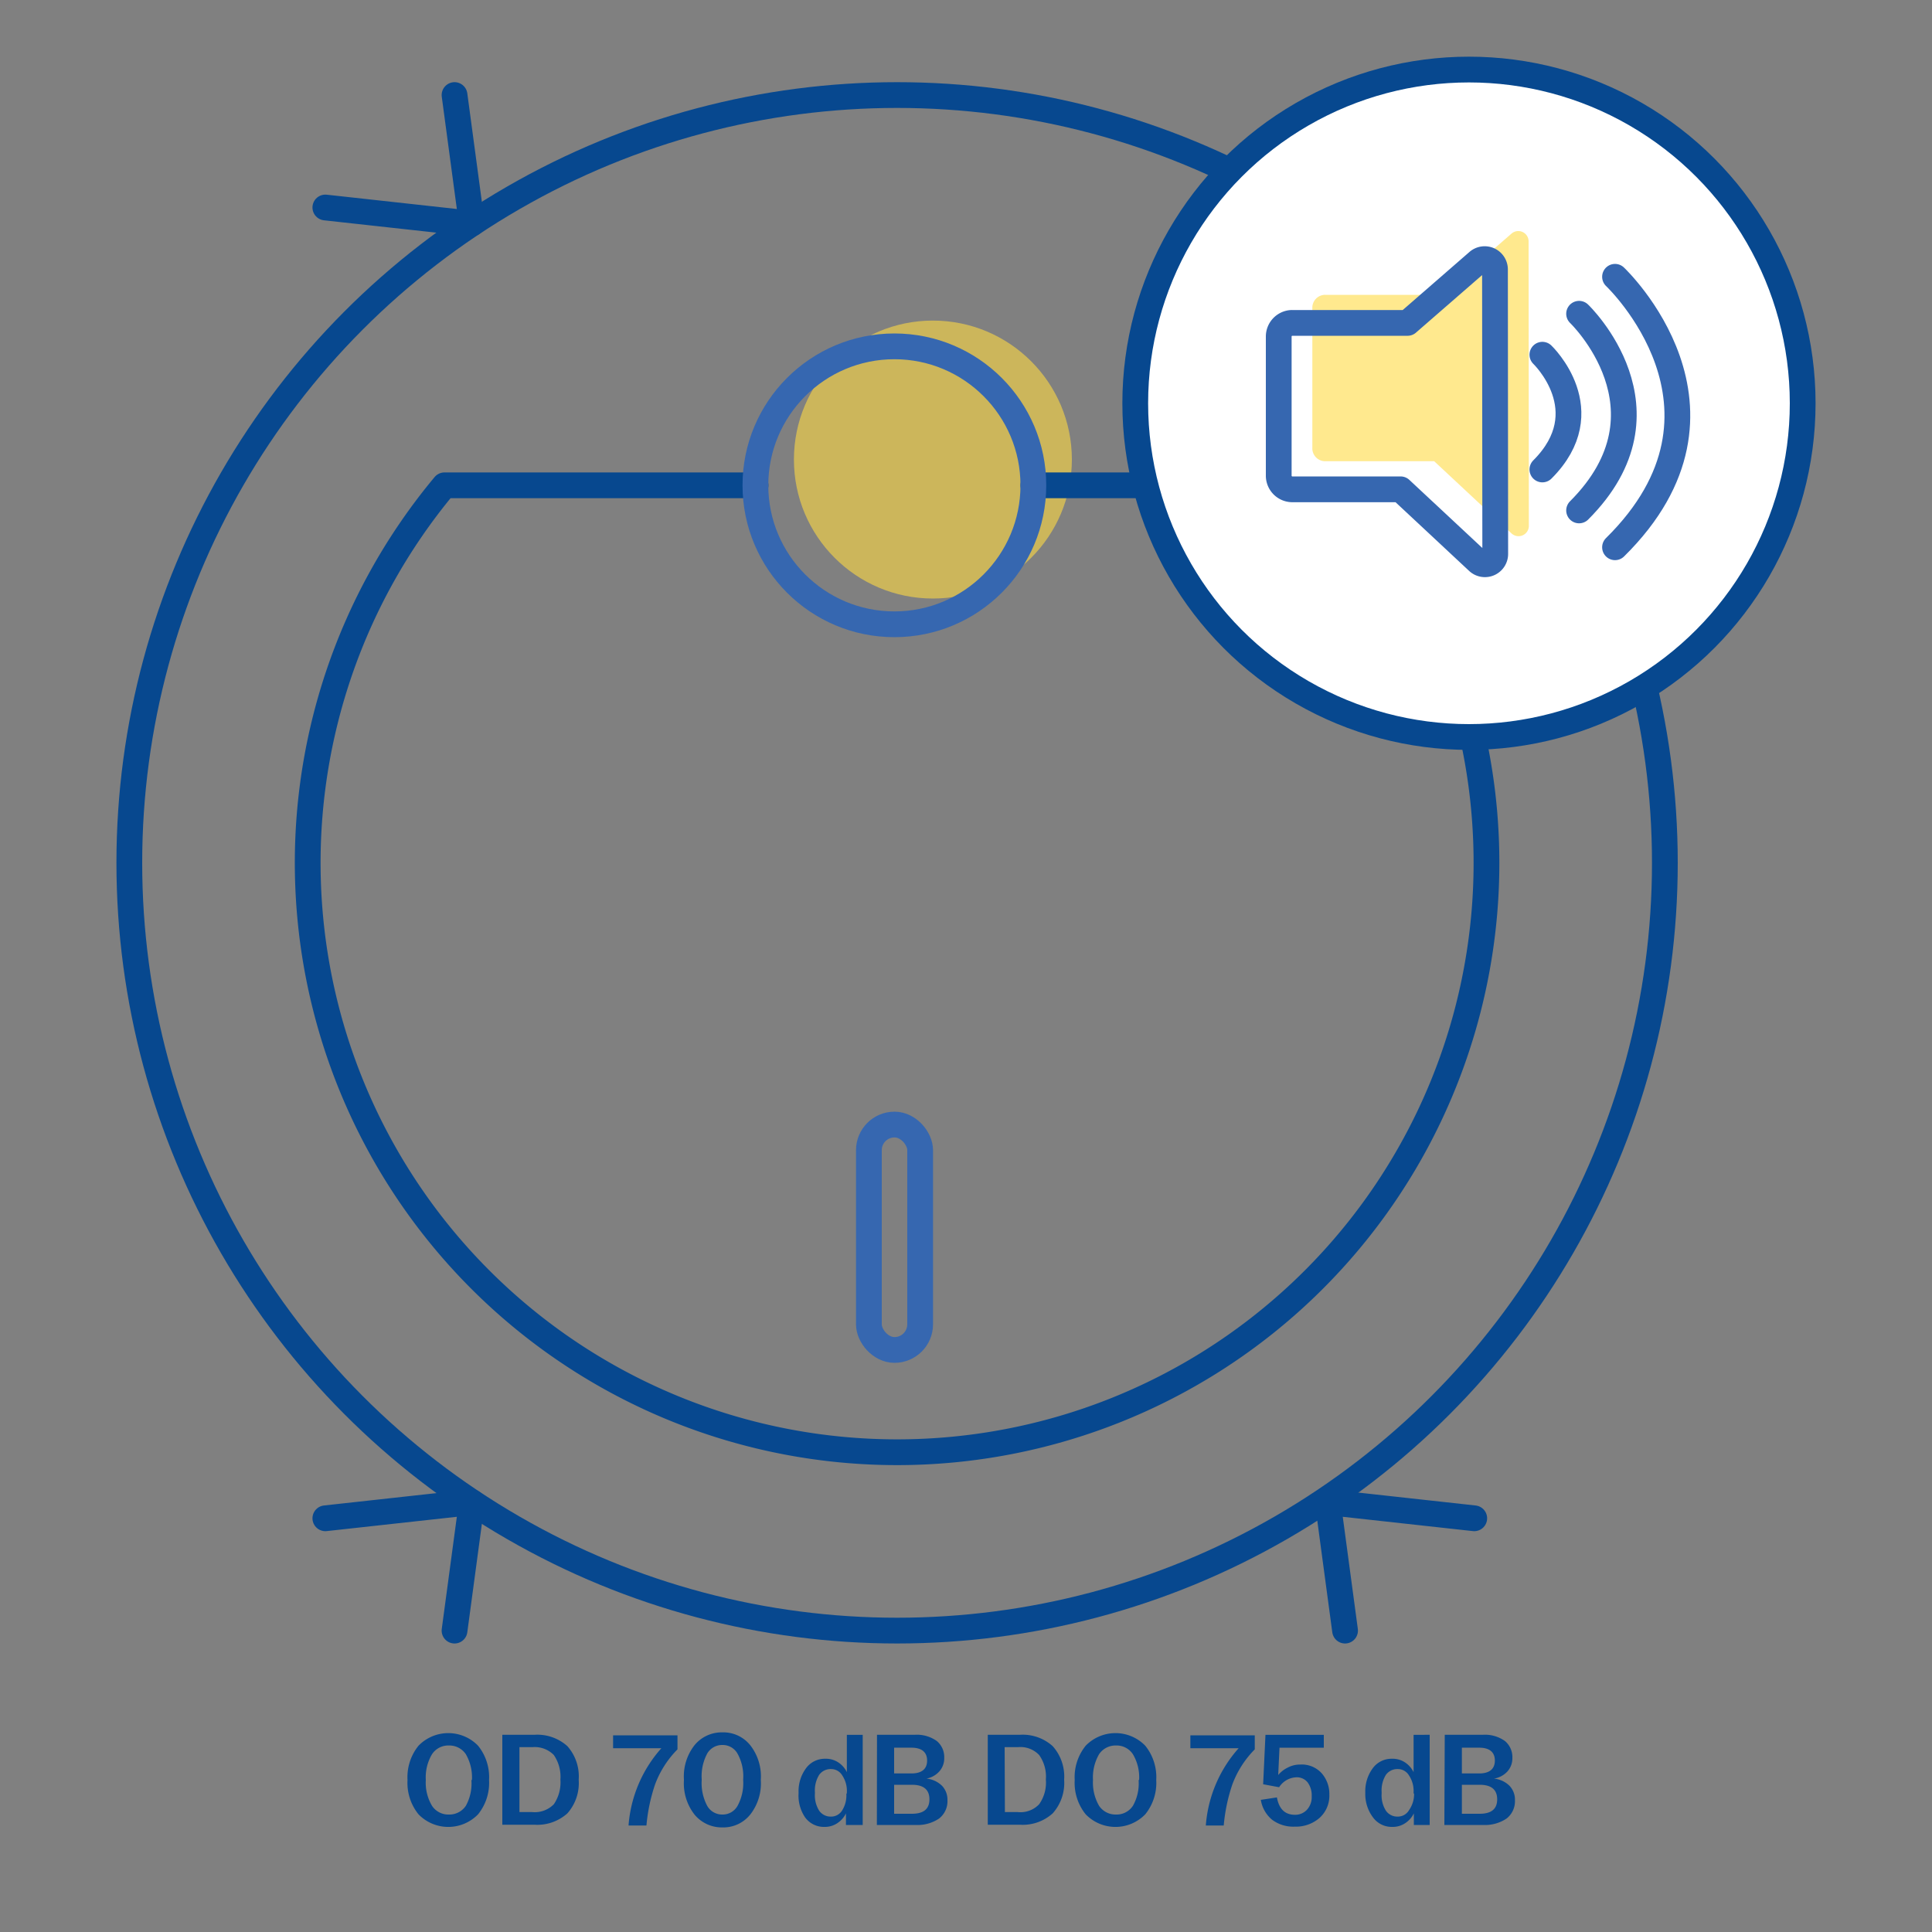<svg id="Warstwa_1" data-name="Warstwa 1" xmlns="http://www.w3.org/2000/svg" viewBox="0 0 150 150"><rect x="0" y="0" width="150" height="150" fill="#808080" stroke="none"/><defs><style>.cls-1{fill:#07488f;}.cls-2{fill:#ffdb43;opacity:0.6;}.cls-3,.cls-4{fill:none;stroke-linejoin:round;}.cls-3,.cls-5{stroke:#07488f;}.cls-3,.cls-4,.cls-5{stroke-linecap:round;stroke-width:2px;}.cls-4{stroke:#3667b0;}.cls-5{fill:#fff;stroke-miterlimit:10;}</style></defs><title>_</title><path class="cls-1" d="M31.64,138.2v0a3.88,3.88,0,0,1,.85-2.66,3.22,3.22,0,0,1,4.63,0,3.88,3.88,0,0,1,.85,2.66v0a3.88,3.88,0,0,1-.85,2.66,3.22,3.22,0,0,1-4.63,0A3.88,3.88,0,0,1,31.64,138.2Zm5,0v0a3.59,3.59,0,0,0-.47-2,1.54,1.54,0,0,0-1.32-.68,1.51,1.51,0,0,0-1.31.68,3.5,3.5,0,0,0-.48,2v0a3.5,3.5,0,0,0,.48,2,1.51,1.51,0,0,0,1.31.68,1.54,1.54,0,0,0,1.32-.68A3.59,3.59,0,0,0,36.6,138.2Z"/><path class="cls-1" d="M39,134.69h2.47a3.49,3.49,0,0,1,2.58.88,3.54,3.54,0,0,1,.88,2.61v0a3.54,3.54,0,0,1-.88,2.61,3.49,3.49,0,0,1-2.58.88H39Zm1.33,6h1a2.07,2.07,0,0,0,1.67-.61,3,3,0,0,0,.51-1.91v0a3,3,0,0,0-.51-1.91,2.07,2.07,0,0,0-1.67-.61h-1Z"/><path class="cls-1" d="M51.35,135.73H47.6v-1h5v1.09a7.67,7.67,0,0,0-1.74,2.72,13.62,13.62,0,0,0-.67,3.19H48.8A10.14,10.14,0,0,1,51.35,135.73Z"/><path class="cls-1" d="M53.1,138.22v-.06a3.92,3.92,0,0,1,.82-2.66,2.73,2.73,0,0,1,2.17-1,2.68,2.68,0,0,1,2.16,1,3.92,3.92,0,0,1,.82,2.66v.06a3.92,3.92,0,0,1-.82,2.66,2.68,2.68,0,0,1-2.16,1,2.75,2.75,0,0,1-2.17-1A3.93,3.93,0,0,1,53.1,138.22Zm4.6,0v-.07a3.62,3.62,0,0,0-.44-2,1.32,1.32,0,0,0-1.17-.67,1.34,1.34,0,0,0-1.18.66,3.75,3.75,0,0,0-.43,2v.07a3.75,3.75,0,0,0,.43,2,1.33,1.33,0,0,0,1.18.67,1.32,1.32,0,0,0,1.17-.67A3.66,3.66,0,0,0,57.7,138.22Z"/><path class="cls-1" d="M62,139.25v-.11a3,3,0,0,1,.57-1.84,1.8,1.8,0,0,1,1.51-.75,1.72,1.72,0,0,1,1,.28,1.9,1.9,0,0,1,.67.76v-2.9h1.23v7H65.68v-.9a1.9,1.9,0,0,1-.67.76,1.73,1.73,0,0,1-1,.29,1.8,1.8,0,0,1-1.51-.75A3,3,0,0,1,62,139.25Zm3.75,0v-.11a2.15,2.15,0,0,0-.36-1.3,1,1,0,0,0-.87-.49,1.09,1.09,0,0,0-.92.45,2.28,2.28,0,0,0-.33,1.34v.11a2.23,2.23,0,0,0,.33,1.33,1.08,1.08,0,0,0,.92.46,1,1,0,0,0,.87-.49A2.19,2.19,0,0,0,65.71,139.25Z"/><path class="cls-1" d="M68.09,134.69H71a2.66,2.66,0,0,1,1.73.48,1.62,1.62,0,0,1,.58,1.31,1.52,1.52,0,0,1-.38,1.05,1.79,1.79,0,0,1-1,.56,2,2,0,0,1,1.21.56,1.56,1.56,0,0,1,.42,1.12,1.7,1.7,0,0,1-.65,1.42,3,3,0,0,1-1.83.5h-3Zm1.33,3h1.34c.81,0,1.22-.35,1.22-1s-.41-1-1.22-1H69.42Zm0,3.13H70.8c.91,0,1.36-.37,1.36-1.12s-.45-1.13-1.36-1.13H69.42Z"/><path class="cls-1" d="M76.69,134.69h2.47a3.47,3.47,0,0,1,2.57.88,3.54,3.54,0,0,1,.89,2.61v0a3.54,3.54,0,0,1-.89,2.61,3.47,3.47,0,0,1-2.57.88H76.69Zm1.33,6h1a2,2,0,0,0,1.66-.61,2.89,2.89,0,0,0,.52-1.91v0a2.89,2.89,0,0,0-.52-1.91,2,2,0,0,0-1.66-.61H78Z"/><path class="cls-1" d="M83.44,138.2v0a3.88,3.88,0,0,1,.85-2.66,3.22,3.22,0,0,1,4.63,0,3.88,3.88,0,0,1,.85,2.66v0a3.88,3.88,0,0,1-.85,2.66,3.22,3.22,0,0,1-4.63,0A3.88,3.88,0,0,1,83.44,138.2Zm5,0v0a3.5,3.5,0,0,0-.48-2,1.51,1.51,0,0,0-1.31-.68,1.54,1.54,0,0,0-1.32.68,3.59,3.59,0,0,0-.47,2v0a3.59,3.59,0,0,0,.47,2,1.54,1.54,0,0,0,1.32.68,1.51,1.51,0,0,0,1.31-.68A3.5,3.5,0,0,0,88.4,138.2Z"/><path class="cls-1" d="M96.17,135.73H92.42v-1h5v1.09a7.67,7.67,0,0,0-1.74,2.72,13.62,13.62,0,0,0-.67,3.19H93.62A10.14,10.14,0,0,1,96.17,135.73Z"/><path class="cls-1" d="M97.89,139.74l1.25-.19c.16.9.63,1.35,1.4,1.35a1.24,1.24,0,0,0,.93-.39,1.46,1.46,0,0,0,.37-1.06,1.68,1.68,0,0,0-.32-1.07,1.06,1.06,0,0,0-.87-.39,1.66,1.66,0,0,0-1.34.77l-1.24-.23.18-3.84h4.53v1H99.34l-.1,2.12a2.26,2.26,0,0,1,.77-.59,2,2,0,0,1,.93-.22,2.08,2.08,0,0,1,1.67.67,2.43,2.43,0,0,1,.6,1.67,2.31,2.31,0,0,1-.77,1.81,2.79,2.79,0,0,1-1.92.67,2.74,2.74,0,0,1-1.76-.54A2.52,2.52,0,0,1,97.89,139.74Z"/><path class="cls-1" d="M106,139.25v-.11a3,3,0,0,1,.57-1.84,1.8,1.8,0,0,1,1.51-.75,1.72,1.72,0,0,1,1,.28,1.9,1.9,0,0,1,.67.76v-2.9H111v7h-1.23v-.9a1.9,1.9,0,0,1-.67.76,1.73,1.73,0,0,1-1,.29,1.8,1.8,0,0,1-1.51-.75A3,3,0,0,1,106,139.25Zm3.75,0v-.11a2.15,2.15,0,0,0-.36-1.3,1,1,0,0,0-.87-.49,1.09,1.09,0,0,0-.92.45,2.28,2.28,0,0,0-.33,1.34v.11a2.23,2.23,0,0,0,.33,1.33,1.08,1.08,0,0,0,.92.46,1,1,0,0,0,.87-.49A2.19,2.19,0,0,0,109.79,139.25Z"/><path class="cls-1" d="M112.17,134.69h2.94a2.66,2.66,0,0,1,1.73.48,1.62,1.62,0,0,1,.58,1.31,1.52,1.52,0,0,1-.38,1.05,1.79,1.79,0,0,1-1.05.56,2,2,0,0,1,1.21.56,1.56,1.56,0,0,1,.42,1.12,1.7,1.7,0,0,1-.65,1.42,3,3,0,0,1-1.83.5h-3Zm1.33,3h1.34c.81,0,1.22-.35,1.22-1s-.41-1-1.22-1H113.5Zm0,3.13h1.38c.91,0,1.36-.37,1.36-1.12s-.45-1.13-1.36-1.13H113.5Z"/><circle class="cls-2" cx="72.43" cy="35.68" r="10.79"/><circle class="cls-3" cx="69.65" cy="66.99" r="59.61"/><path class="cls-3" d="M58.66,37.68H34.51a45.76,45.76,0,1,0,70.28,0H80.23"/><circle class="cls-4" cx="69.44" cy="37.68" r="10.79"/><polyline class="cls-3" points="35.29 7.38 36.63 17.36 25.26 16.11"/><polyline class="cls-3" points="104.43 7.38 103.09 17.36 114.46 16.11"/><polyline class="cls-3" points="104.43 126.6 103.09 116.63 114.46 117.88"/><polyline class="cls-3" points="35.29 126.6 36.63 116.63 25.26 117.88"/><rect class="cls-4" x="67.46" y="87.31" width="3.98" height="17.5" rx="1.99"/><circle class="cls-5" cx="114.05" cy="31.31" r="25.91"/><path class="cls-2" d="M118.68,18.74a.8.8,0,0,0-1.33-.6l-5.46,4.75h-9a1,1,0,0,0-1,1.05V34.76a1,1,0,0,0,1,1.05h8.46l6,5.6a.8.8,0,0,0,1.35-.58Z"/><path class="cls-4" d="M116.07,20.92a.8.8,0,0,0-1.33-.6l-5.46,4.75h-9a1.06,1.06,0,0,0-1,1.05V36.94a1.06,1.06,0,0,0,1,1.05h8.46l6,5.6a.8.8,0,0,0,1.35-.59Z"/><path class="cls-4" d="M119.75,27.54s4.56,4.35,0,8.91"/><path class="cls-4" d="M122.6,24.36s7.81,7.46,0,15.27"/><path class="cls-4" d="M125.39,21.49s10.89,10.26,0,21"/></svg>